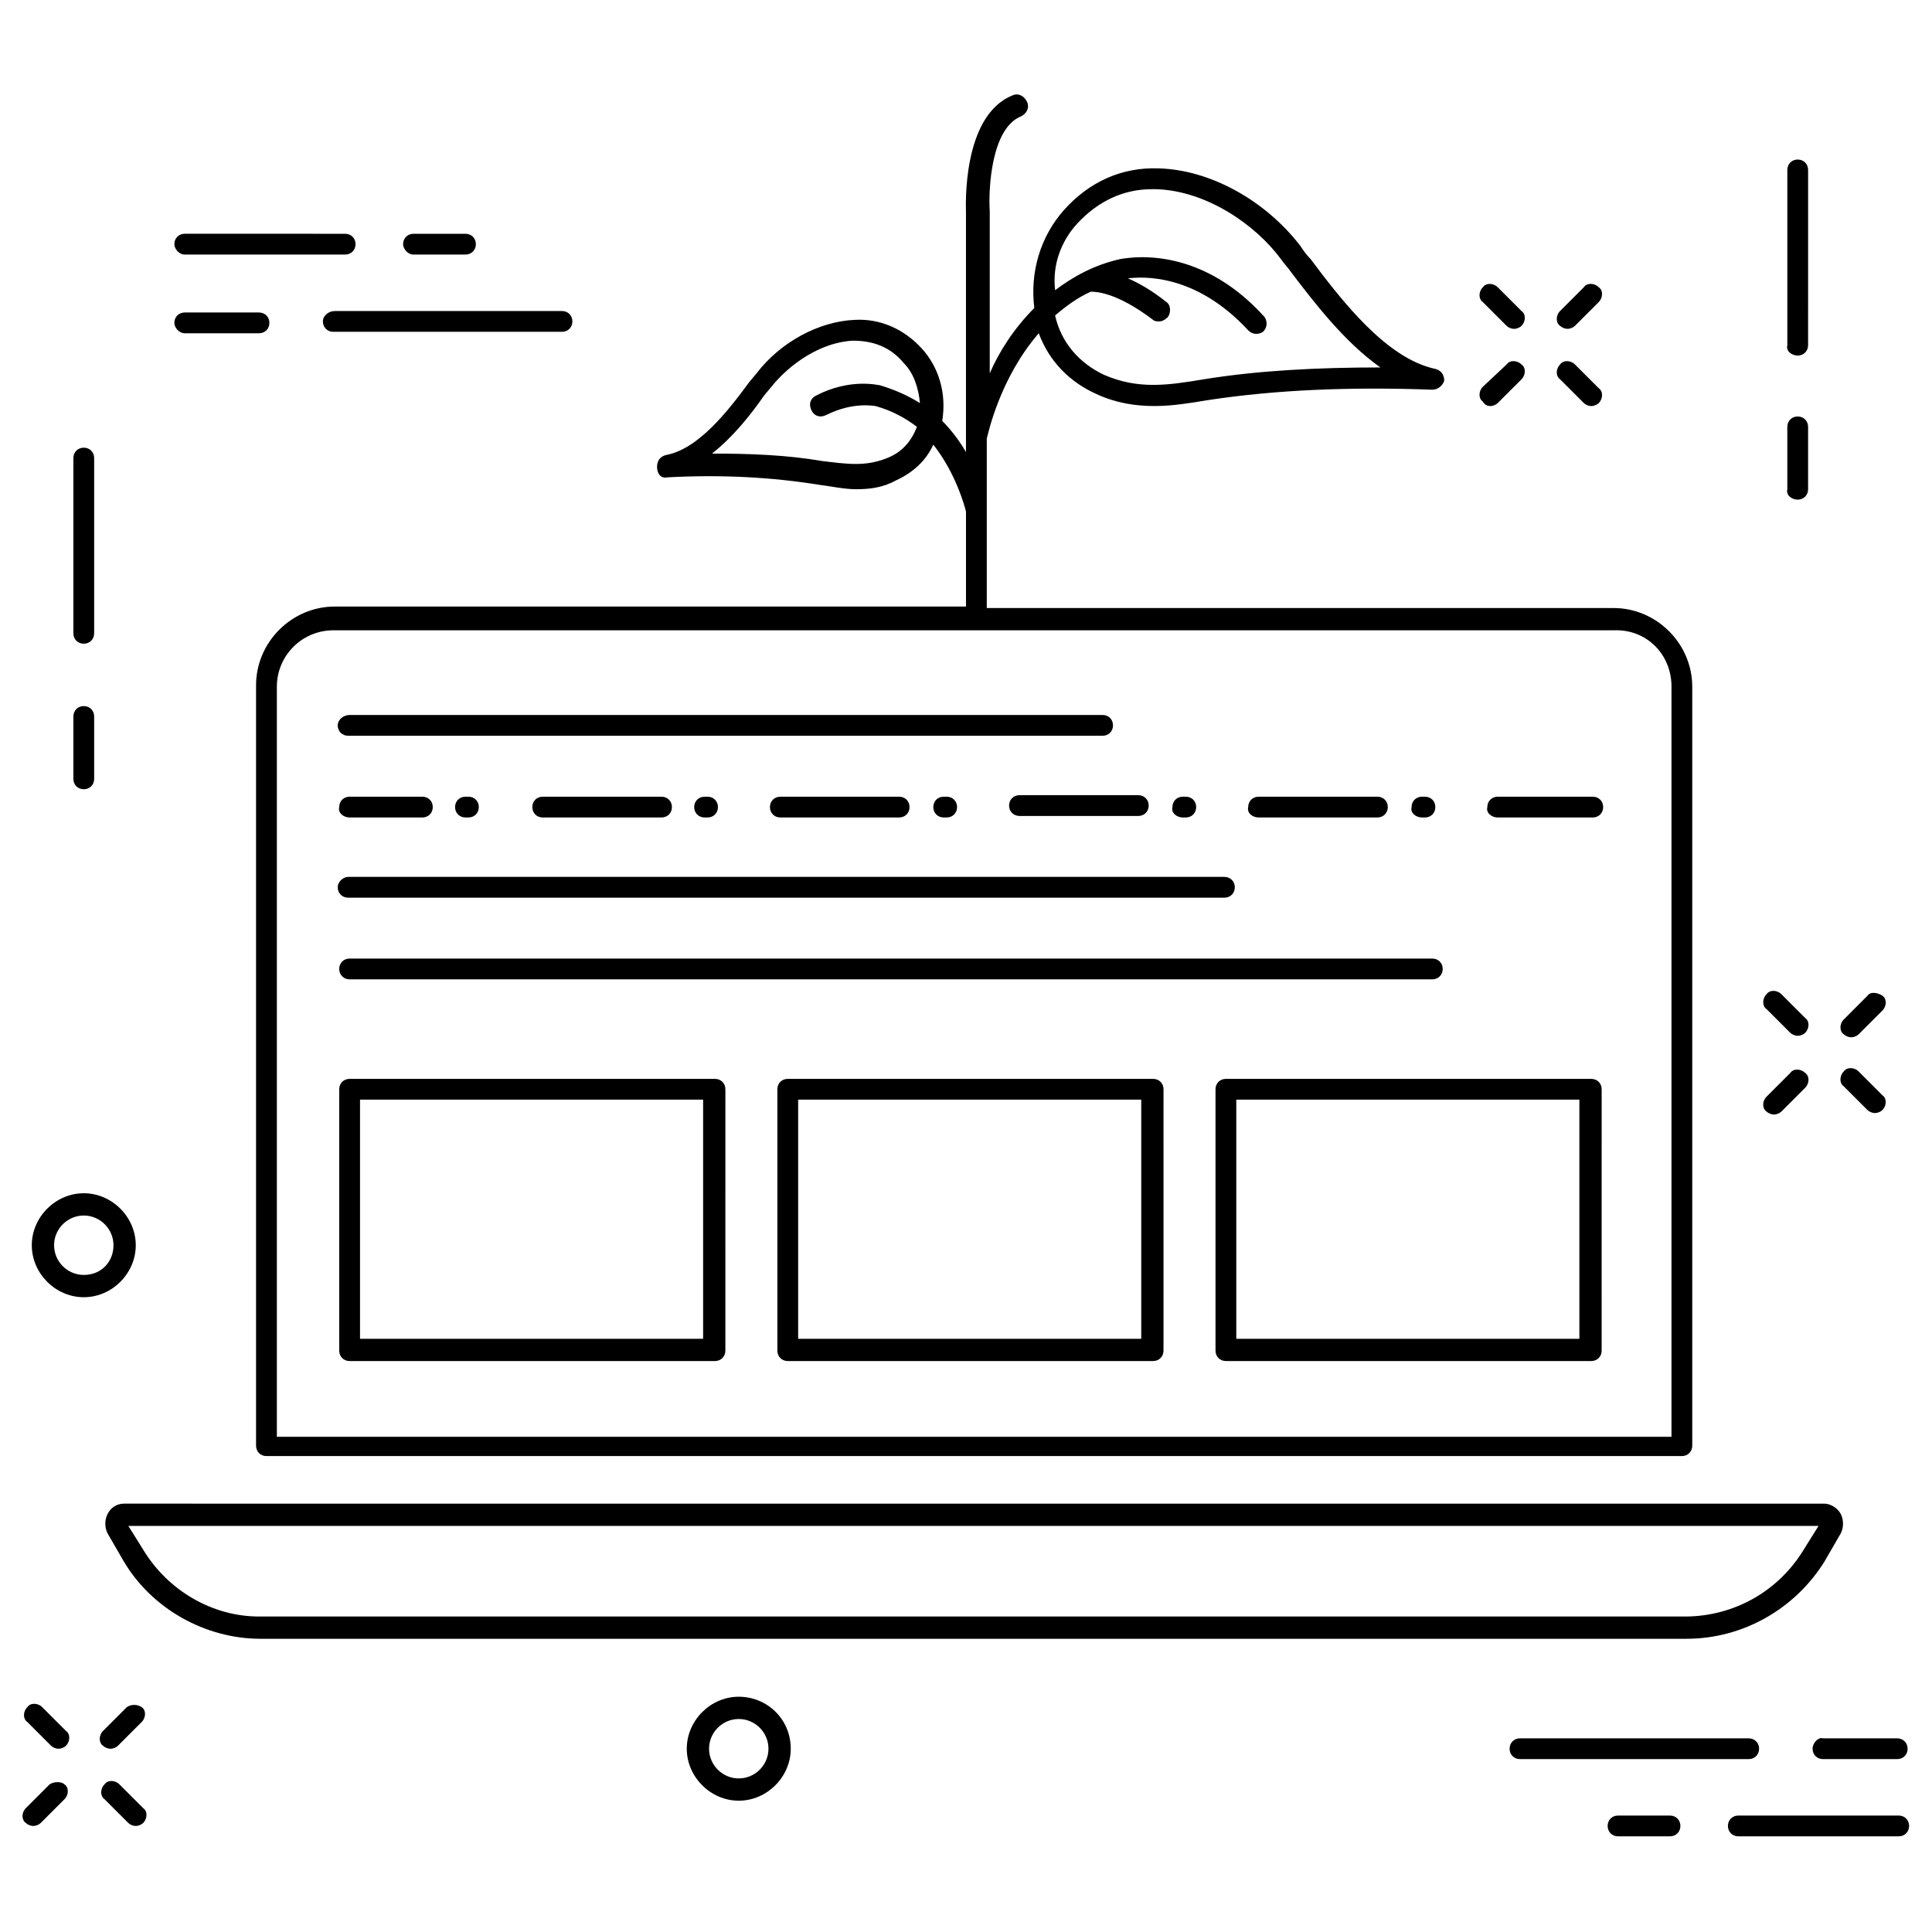 <?xml version="1.0" encoding="UTF-8"?>
<!-- Uploaded to: ICON Repo, www.svgrepo.com, Generator: ICON Repo Mixer Tools -->
<svg fill="#000000" width="800px" height="800px" version="1.1" viewBox="144 144 512 512" xmlns="http://www.w3.org/2000/svg">
 <g>
  <path d="m320.88 270.5c14.562-0.789 27.945 0 40.148 1.969 3.148 0.395 6.691 1.18 9.84 1.18 3.543 0 7.086-0.395 10.629-2.363 4.328-1.969 7.871-5.117 9.84-9.445 5.902 7.477 8.266 16.137 8.66 17.711v25.191h-167.28c-11.414 0-20.859 9.445-20.859 20.859v201.52c0 1.574 1.18 2.754 2.754 2.754h375.1c1.574 0 2.754-1.18 2.754-2.754v-201.13c0-11.414-9.445-20.859-20.859-20.859h-166.1v-44.871c0.395-1.574 3.543-16.137 13.777-27.945 2.754 7.477 8.266 12.988 15.352 16.137 5.117 2.363 10.234 3.148 15.352 3.148 4.723 0 9.445-0.789 14.168-1.574 18.105-2.754 37.785-3.543 59.434-2.754 1.574 0 2.754-1.18 3.148-2.363 0-1.574-0.789-2.754-2.363-3.148-12.988-2.754-24.797-18.105-33.062-29.125-1.18-1.18-1.969-2.363-2.754-3.543-9.445-12.203-24.008-20.074-37.391-20.469-9.84-0.395-18.5 3.543-25.191 11.02-6.297 7.086-9.055 16.531-7.871 25.977-5.512 5.512-9.445 11.809-11.809 17.32v-42.902c-0.395-5.902 0.395-22.043 8.266-25.191 1.574-0.789 2.363-2.363 1.574-3.938-0.789-1.574-2.363-2.363-3.938-1.574-13.383 5.512-12.203 29.914-12.203 30.699v63.762c-1.574-2.754-3.938-5.902-6.297-8.266 1.18-7.086-0.789-14.168-5.512-19.285-4.723-5.117-11.02-7.871-17.711-7.477-9.445 0.395-19.68 5.902-25.977 14.168l-1.969 2.363c-5.512 7.477-13.383 17.711-22.043 19.285-1.574 0.395-2.363 1.574-2.363 3.148 0.004 1.973 1.184 3.156 2.758 2.762zm266.08 55.496v198.77h-369.59v-198.77c0-8.266 6.691-14.957 14.957-14.957h339.29c8.66-0.391 15.352 6.301 15.352 14.957zm-157.44-122.8c5.512-5.902 12.203-9.055 19.68-9.055h1.18c13.383 0.395 26.371 9.445 33.062 18.5 0.789 1.18 1.969 2.363 2.754 3.543 6.297 8.266 14.168 18.5 23.617 25.191-16.531 0-32.273 0.789-46.84 3.148-9.445 1.574-17.32 2.754-26.371-1.18-6.691-3.148-11.414-8.66-12.988-15.742 2.754-2.363 5.902-4.723 9.445-6.297 1.18 0 6.691 0 16.531 7.477 0.395 0.395 1.18 0.395 1.574 0.395 0.789 0 1.574-0.395 2.363-1.18 0.789-1.18 0.789-3.148-0.395-3.938-3.938-3.148-7.477-5.117-10.234-6.297 3.543-0.395 17.711-1.574 31.883 13.777 1.18 1.18 2.754 1.18 3.938 0.395 1.18-1.18 1.18-2.754 0.395-3.938-18.105-20.074-37.391-15.352-38.18-15.352-7.086 1.574-12.594 4.723-17.32 8.266-0.785-6.695 1.574-12.992 5.906-17.715zm-83.051 45.656 1.969-2.363c4.723-5.902 12.988-11.809 21.648-12.203 5.117 0 9.84 1.574 13.383 5.902 2.754 2.754 3.938 6.691 4.328 10.629-3.148-1.969-6.691-3.543-10.629-4.723-0.395 0-7.871-1.969-16.926 2.754-1.574 0.789-1.969 2.363-1.18 3.938 0.789 1.574 2.363 1.969 3.938 1.18 7.086-3.543 12.594-2.363 12.988-2.363 4.328 1.18 7.871 3.148 11.02 5.512-1.574 3.938-3.938 6.691-7.871 8.266-5.902 2.363-10.629 1.574-17.32 0.789-9.055-1.574-18.895-1.969-29.125-1.969 5.512-4.328 10.234-10.23 13.777-15.348z"/>
  <path d="m543.27 230.36c0.395 0.395 1.18 0.789 1.969 0.789 0.789 0 1.574-0.395 1.969-0.789 1.18-1.18 1.18-3.148 0-3.938l-6.297-6.297c-1.18-1.18-3.148-1.18-3.938 0-1.18 1.18-1.18 3.148 0 3.938z"/>
  <path d="m563.74 250.82c0.395 0.395 1.18 0.789 1.969 0.789 0.789 0 1.574-0.395 1.969-0.789 1.18-1.18 1.18-3.148 0-3.938l-6.297-6.297c-1.18-1.18-3.148-1.18-3.938 0-1.18 1.18-1.18 3.148 0 3.938z"/>
  <path d="m538.94 251.61c0.789 0 1.574-0.395 1.969-0.789l6.297-6.297c1.18-1.18 1.18-3.148 0-3.938-1.18-1.18-3.148-1.18-3.938 0l-6.297 5.906c-1.18 1.18-1.18 3.148 0 3.938 0.395 0.789 1.18 1.18 1.969 1.18z"/>
  <path d="m559.41 231.14c0.789 0 1.574-0.395 1.969-0.789l6.297-6.297c1.18-1.18 1.18-3.148 0-3.938-1.18-1.18-3.148-1.18-3.938 0l-6.297 6.297c-1.18 1.18-1.18 3.148 0 3.938 0.395 0.395 1.184 0.789 1.969 0.789z"/>
  <path d="m155.18 596.41c-1.18-1.18-3.148-1.18-3.938 0-1.18 1.18-1.18 3.148 0 3.938l6.297 6.297c0.395 0.395 1.18 0.789 1.969 0.789 0.789 0 1.574-0.395 1.969-0.789 1.18-1.18 1.18-3.148 0-3.938z"/>
  <path d="m175.64 616.87c-1.18-1.18-3.148-1.18-3.938 0-1.18 1.18-1.18 3.148 0 3.938l6.297 6.297c0.395 0.395 1.18 0.789 1.969 0.789 0.789 0 1.574-0.395 1.969-0.789 1.18-1.18 1.18-3.148 0-3.938z"/>
  <path d="m157.15 616.87-6.297 6.297c-1.18 1.18-1.18 3.148 0 3.938 0.395 0.395 1.18 0.789 1.969 0.789 0.789 0 1.574-0.395 1.969-0.789l6.297-6.297c1.18-1.18 1.18-3.148 0-3.938-0.789-0.785-2.758-0.785-3.938 0z"/>
  <path d="m177.61 596.41-6.297 6.297c-1.18 1.18-1.18 3.148 0 3.938 0.395 0.395 1.18 0.789 1.969 0.789 0.789 0 1.574-0.395 1.969-0.789l6.297-6.297c1.18-1.18 1.18-3.148 0-3.938-1.184-0.789-2.758-0.789-3.938 0z"/>
  <path d="m618.45 417.71c0.395 0.395 1.18 0.789 1.969 0.789 0.789 0 1.574-0.395 1.969-0.789 1.18-1.18 1.18-3.148 0-3.938l-6.297-6.297c-1.18-1.18-3.148-1.18-3.938 0-1.18 1.18-1.18 3.148 0 3.938z"/>
  <path d="m638.91 438.18c0.395 0.395 1.18 0.789 1.969 0.789 0.789 0 1.574-0.395 1.969-0.789 1.18-1.18 1.18-3.148 0-3.938l-6.297-6.297c-1.18-1.18-3.148-1.18-3.938 0-1.18 1.18-1.18 3.148 0 3.938z"/>
  <path d="m614.12 439.36c0.789 0 1.574-0.395 1.969-0.789l6.297-6.297c1.18-1.18 1.18-3.148 0-3.938-1.18-1.18-3.148-1.18-3.938 0l-6.297 6.297c-1.18 1.18-1.18 3.148 0 3.938 0.395 0.395 1.184 0.789 1.969 0.789z"/>
  <path d="m634.59 418.89c0.789 0 1.574-0.395 1.969-0.789l6.297-6.297c1.18-1.18 1.18-3.148 0-3.938-1.18-0.789-3.148-1.18-3.938 0l-6.297 6.297c-1.18 1.18-1.18 3.148 0 3.938 0.395 0.395 1.18 0.789 1.969 0.789z"/>
  <path d="m166.2 314.59c1.574 0 2.754-1.18 2.754-2.754v-46.445c0-1.574-1.18-2.754-2.754-2.754s-2.754 1.18-2.754 2.754v46.445c0 1.574 1.18 2.754 2.754 2.754z"/>
  <path d="m166.2 353.16c1.574 0 2.754-1.18 2.754-2.754v-16.531c0-1.574-1.18-2.754-2.754-2.754s-2.754 1.18-2.754 2.754v16.531c0 1.574 1.18 2.754 2.754 2.754z"/>
  <path d="m620.41 238.23c1.574 0 2.754-1.18 2.754-2.754l0.004-46.445c0-1.574-1.18-2.754-2.754-2.754s-2.754 1.18-2.754 2.754v46.445c-0.398 1.574 1.176 2.754 2.75 2.754z"/>
  <path d="m620.41 276.41c1.574 0 2.754-1.18 2.754-2.754v-16.531c0-1.574-1.18-2.754-2.754-2.754-1.574 0-2.754 1.18-2.754 2.754v16.531c-0.395 1.574 1.18 2.754 2.754 2.754z"/>
  <path d="m339.78 593.65c-7.477 0-13.777 6.297-13.777 13.777 0 7.477 6.297 13.777 13.777 13.777 7.477 0 13.777-6.297 13.777-13.777 0-7.871-6.297-13.777-13.777-13.777zm0 21.648c-4.328 0-7.871-3.543-7.871-7.871s3.543-7.871 7.871-7.871 7.871 3.543 7.871 7.871c0 4.332-3.543 7.871-7.871 7.871z"/>
  <path d="m179.98 474c0-7.477-6.297-13.777-13.777-13.777-7.477 0-13.777 6.297-13.777 13.777 0 7.477 6.297 13.777 13.777 13.777s13.777-6.301 13.777-13.777zm-13.777 7.871c-4.328 0-7.871-3.543-7.871-7.871s3.543-7.871 7.871-7.871 7.871 3.543 7.871 7.871-3.148 7.871-7.871 7.871z"/>
  <path d="m229.57 229.18c0 1.574 1.18 2.754 2.754 2.754h60.613c1.574 0 2.754-1.18 2.754-2.754s-1.18-2.754-2.754-2.754h-60.219c-1.574 0-3.148 1.18-3.148 2.754z"/>
  <path d="m192.96 232.32h19.68c1.574 0 2.754-1.18 2.754-2.754 0-1.574-1.18-2.754-2.754-2.754h-19.68c-1.574 0-2.754 1.18-2.754 2.754 0 1.18 1.18 2.754 2.754 2.754z"/>
  <path d="m192.96 211.46h42.508c1.574 0 2.754-1.18 2.754-2.754 0-1.574-1.18-2.754-2.754-2.754l-42.508-0.004c-1.574 0-2.754 1.18-2.754 2.754 0 1.184 1.18 2.758 2.754 2.758z"/>
  <path d="m253.58 211.46h13.777c1.574 0 2.754-1.18 2.754-2.754 0-1.574-1.18-2.754-2.754-2.754h-13.777c-1.574 0-2.754 1.18-2.754 2.754 0 1.18 1.18 2.754 2.754 2.754z"/>
  <path d="m610.18 607.43c0-1.574-1.18-2.754-2.754-2.754h-60.613c-1.574 0-2.754 1.18-2.754 2.754s1.18 2.754 2.754 2.754h60.613c1.574 0 2.754-1.18 2.754-2.754z"/>
  <path d="m624.35 607.43c0 1.574 1.18 2.754 2.754 2.754h19.68c1.574 0 2.754-1.18 2.754-2.754s-1.18-2.754-2.754-2.754h-19.68c-1.18-0.395-2.754 1.18-2.754 2.754z"/>
  <path d="m647.18 625.14h-42.508c-1.574 0-2.754 1.18-2.754 2.754s1.18 2.754 2.754 2.754h42.508c1.574 0 2.754-1.18 2.754-2.754 0-1.57-1.18-2.754-2.754-2.754z"/>
  <path d="m586.57 625.14h-13.777c-1.574 0-2.754 1.18-2.754 2.754s1.18 2.754 2.754 2.754h13.777c1.574 0 2.754-1.18 2.754-2.754 0-1.57-1.18-2.754-2.754-2.754z"/>
  <path d="m627.5 557.83 4.328-7.477c0.789-1.574 0.789-3.543 0-5.117s-2.754-2.754-4.328-2.754l-450.67-0.004c-1.969 0-3.543 1.18-4.328 2.754-0.789 1.574-0.789 3.543 0 5.117l4.328 7.477c7.477 12.594 21.648 20.469 36.211 20.469h377.86c14.957 0.004 28.734-7.867 36.605-20.465zm-445.55-3.148-3.938-6.297h447.92l-3.938 6.297c-6.691 11.02-18.5 17.711-31.488 17.711h-377.86c-12.203 0-24.012-6.691-30.699-17.711z"/>
  <path d="m233.5 336.23c0 1.574 1.18 2.754 2.754 2.754h199.95c1.574 0 2.754-1.18 2.754-2.754s-1.18-2.754-2.754-2.754h-199.55c-1.574 0-3.148 1.18-3.148 2.754z"/>
  <path d="m233.5 379.14c0 1.574 1.18 2.754 2.754 2.754h232.23c1.574 0 2.754-1.18 2.754-2.754s-1.18-2.754-2.754-2.754h-232.23c-1.18 0-2.754 1.18-2.754 2.754z"/>
  <path d="m236.65 398.03c-1.574 0-2.754 1.18-2.754 2.754 0 1.574 1.18 2.754 2.754 2.754h286.93c1.574 0 2.754-1.18 2.754-2.754 0-1.574-1.18-2.754-2.754-2.754z"/>
  <path d="m394.88 360.64c1.574 0 2.754-1.18 2.754-2.754 0-1.574-1.18-2.754-2.754-2.754h-0.789c-1.574 0-2.754 1.18-2.754 2.754 0 1.574 1.18 2.754 2.754 2.754z"/>
  <path d="m331.51 360.64c1.574 0 2.754-1.18 2.754-2.754 0-1.574-1.18-2.754-2.754-2.754h-0.789c-1.574 0-2.754 1.18-2.754 2.754 0 1.574 1.18 2.754 2.754 2.754z"/>
  <path d="m236.65 360.64h19.285c1.574 0 2.754-1.18 2.754-2.754 0-1.574-1.18-2.754-2.754-2.754h-19.285c-1.574 0-2.754 1.18-2.754 2.754-0.395 1.574 1.18 2.754 2.754 2.754z"/>
  <path d="m268.14 360.64c1.574 0 2.754-1.18 2.754-2.754 0-1.574-1.18-2.754-2.754-2.754h-0.789c-1.574 0-2.754 1.18-2.754 2.754 0 1.574 1.18 2.754 2.754 2.754z"/>
  <path d="m362.21 360.64c0.395 0 0.395 0 0 0h0.789 19.285c1.574 0 2.754-1.18 2.754-2.754 0-1.574-1.18-2.754-2.754-2.754h-19.285-0.395-0.395-11.414c-1.574 0-2.754 1.18-2.754 2.754 0 1.574 1.18 2.754 2.754 2.754z"/>
  <path d="m425.98 354.73h-11.809c-1.574 0-2.754 1.18-2.754 2.754s1.18 2.754 2.754 2.754h11.414 0.395 0.395 19.285c1.574 0 2.754-1.18 2.754-2.754s-1.18-2.754-2.754-2.754h-19.68c0.395 0 0.395 0 0 0z"/>
  <path d="m457.46 360.64h0.789c1.574 0 2.754-1.18 2.754-2.754 0-1.574-1.18-2.754-2.754-2.754h-0.789c-1.574 0-2.754 1.18-2.754 2.754-0.395 1.574 1.18 2.754 2.754 2.754z"/>
  <path d="m299.24 360.64h0.789 19.285c1.574 0 2.754-1.18 2.754-2.754 0-1.574-1.18-2.754-2.754-2.754h-19.285-0.395-0.395-11.414c-1.574 0-2.754 1.18-2.754 2.754 0 1.574 1.18 2.754 2.754 2.754z"/>
  <path d="m477.54 360.64h11.414 0.395 0.395 19.285c1.574 0 2.754-1.18 2.754-2.754 0-1.574-1.18-2.754-2.754-2.754h-19.285-0.395-0.395-11.414c-1.574 0-2.754 1.18-2.754 2.754-0.395 1.574 1.18 2.754 2.754 2.754z"/>
  <path d="m520.84 360.64h0.789c1.574 0 2.754-1.18 2.754-2.754 0-1.574-1.18-2.754-2.754-2.754h-0.789c-1.574 0-2.754 1.18-2.754 2.754-0.398 1.574 1.176 2.754 2.754 2.754z"/>
  <path d="m540.91 360.64h11.414 0.395 0.395 12.988c1.574 0 2.754-1.18 2.754-2.754 0-1.574-1.18-2.754-2.754-2.754h-12.988-0.395-0.395-11.414c-1.574 0-2.754 1.18-2.754 2.754-0.395 1.574 1.18 2.754 2.754 2.754z"/>
  <path d="m333.48 429.91h-96.828c-1.574 0-2.754 1.18-2.754 2.754v69.273c0 1.574 1.18 2.754 2.754 2.754h96.824c1.574 0 2.754-1.18 2.754-2.754l0.004-69.273c0-1.574-1.18-2.754-2.754-2.754zm-2.754 68.879h-91.316v-63.371h90.922v63.371z"/>
  <path d="m449.59 429.91h-96.828c-1.574 0-2.754 1.18-2.754 2.754v69.273c0 1.574 1.18 2.754 2.754 2.754h96.824c1.574 0 2.754-1.18 2.754-2.754l0.004-69.273c0-1.574-1.18-2.754-2.754-2.754zm-2.758 68.879h-91.312v-63.371h90.922v63.371z"/>
  <path d="m565.7 429.91h-96.824c-1.574 0-2.754 1.18-2.754 2.754v69.273c0 1.574 1.18 2.754 2.754 2.754h96.824c1.574 0 2.754-1.18 2.754-2.754l0.004-69.273c0-1.574-1.184-2.754-2.758-2.754zm-2.754 68.879h-91.316v-63.371h90.922v63.371z"/>
 </g>
</svg>